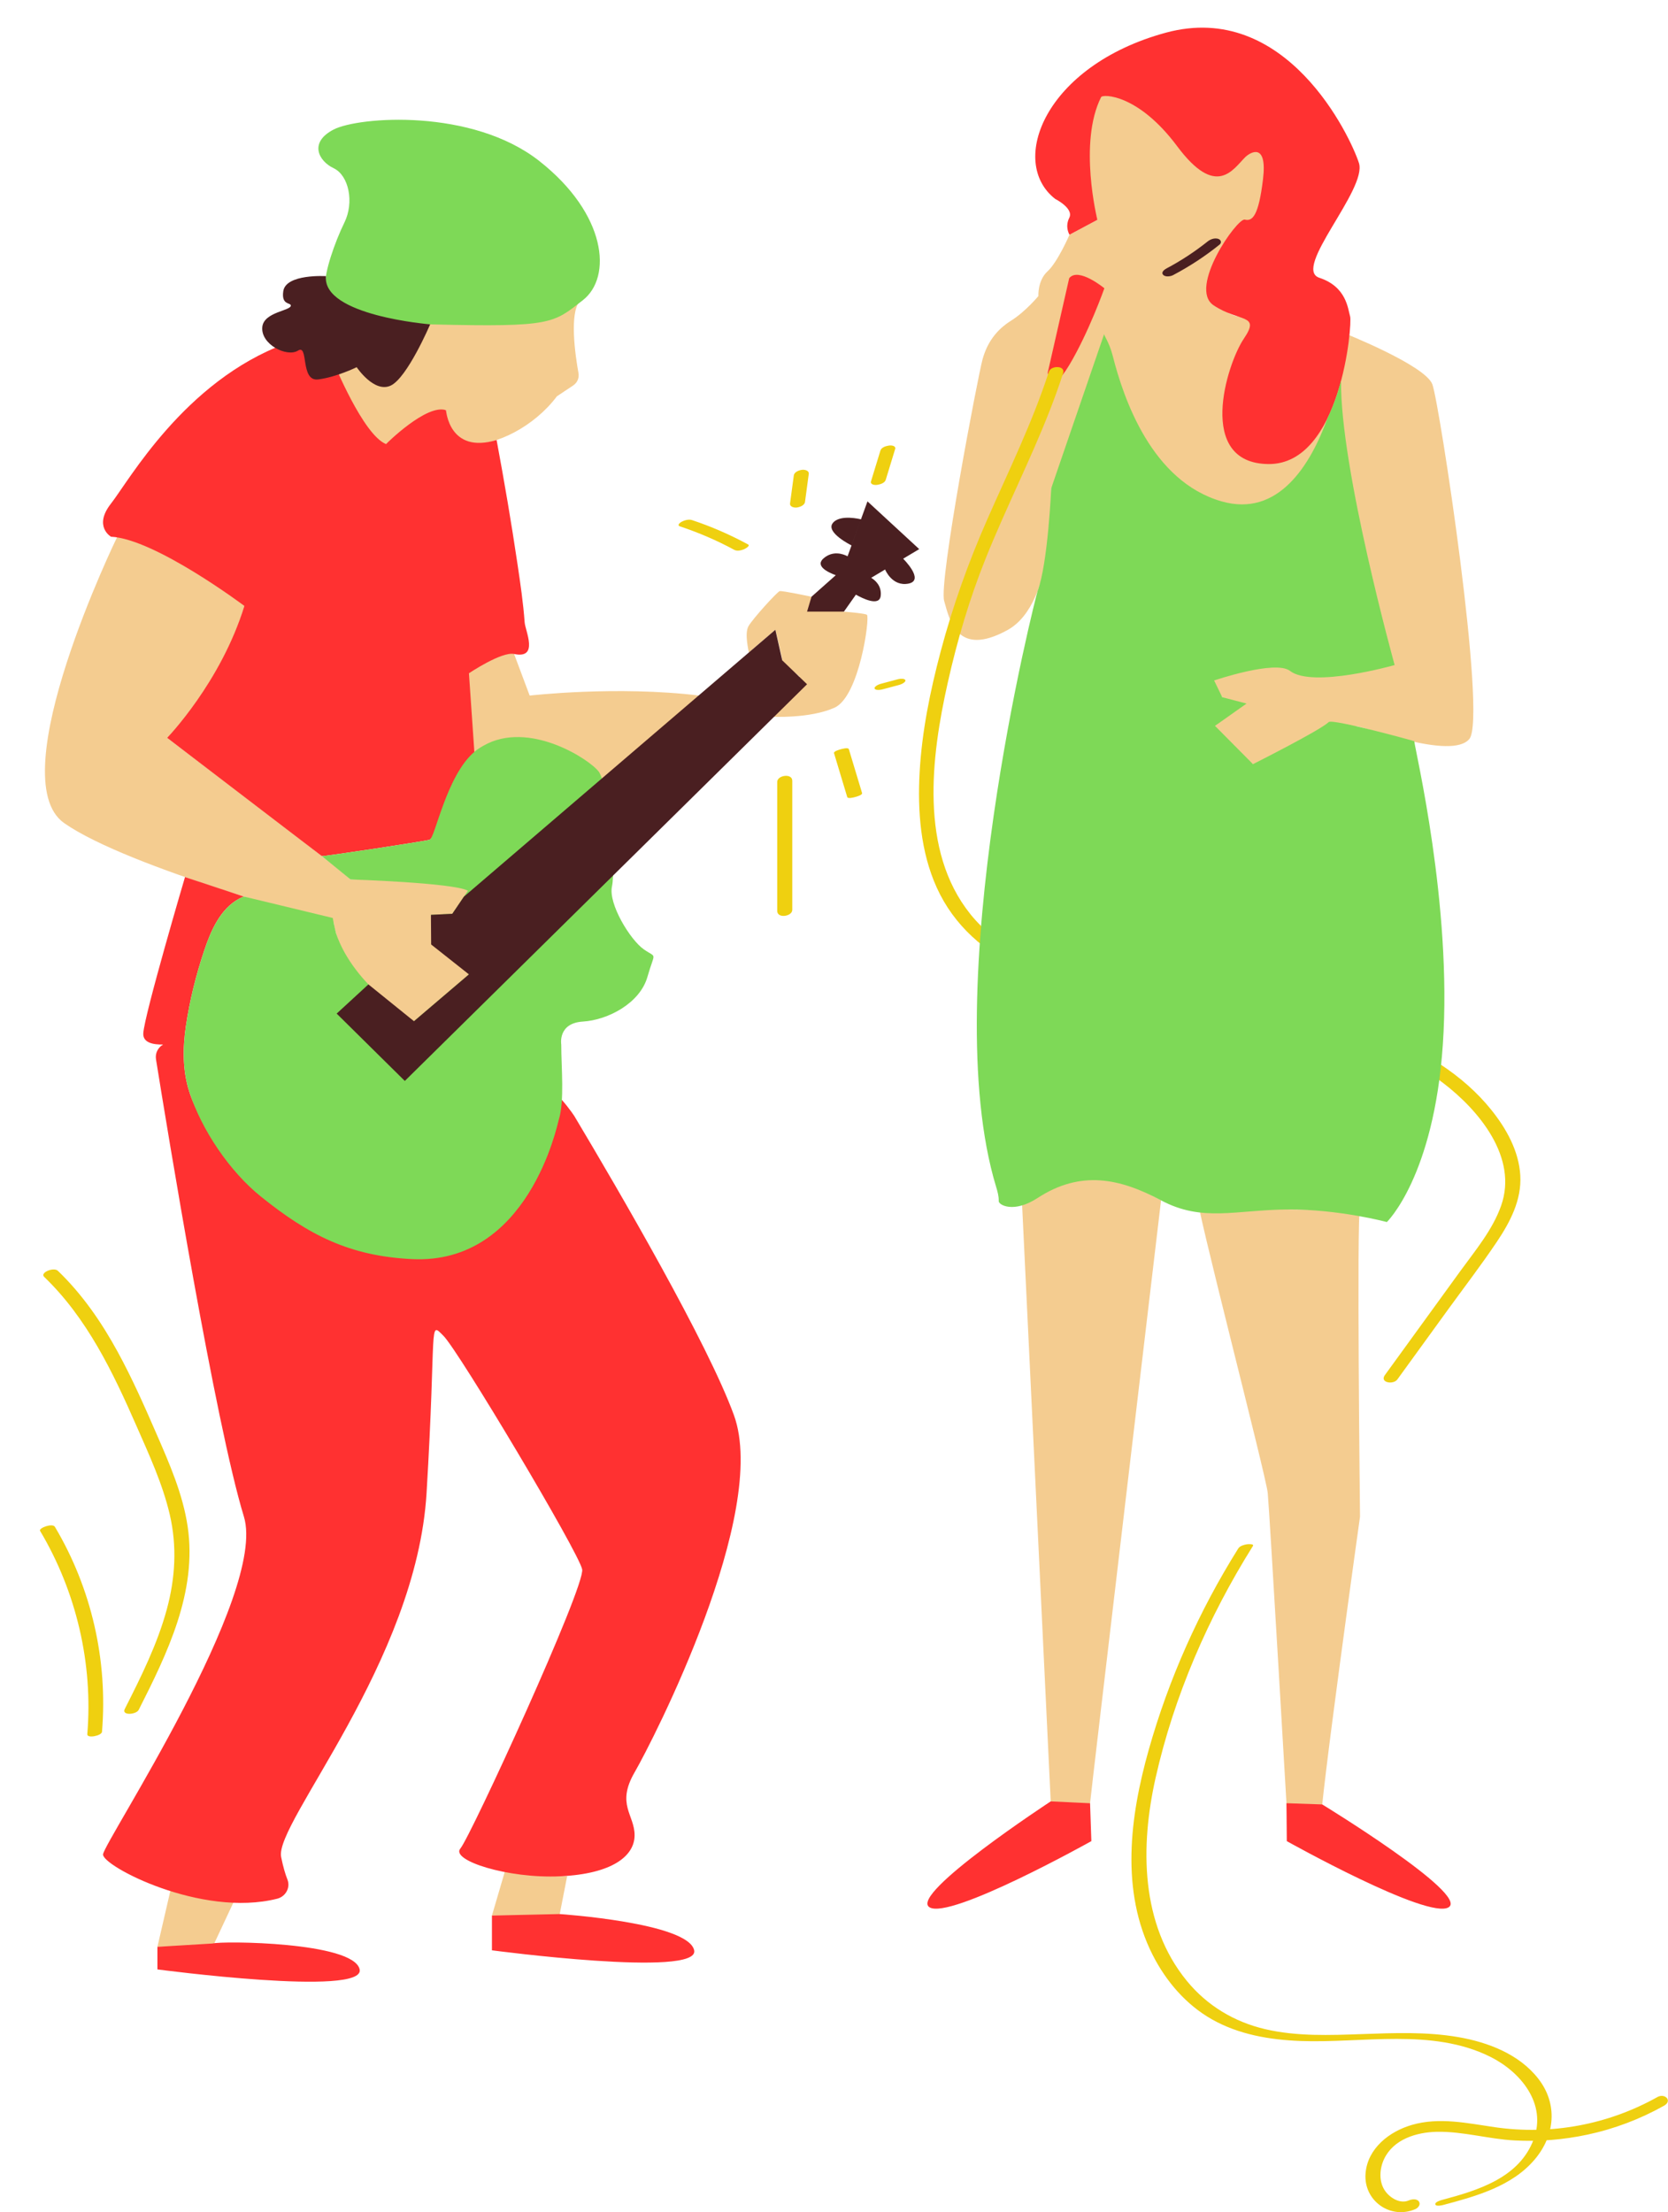 <?xml version="1.0" encoding="UTF-8" standalone="no"?><svg xmlns="http://www.w3.org/2000/svg" xmlns:xlink="http://www.w3.org/1999/xlink" fill="#000000" height="431.8" preserveAspectRatio="xMidYMid meet" version="1" viewBox="-7.8 -5.4 325.7 431.8" width="325.7" zoomAndPan="magnify"><defs><clipPath id="a"><path d="M 0 66 L 317.879 66 L 317.879 426.379 L 0 426.379 Z M 0 66"/></clipPath></defs><g><g id="change1_1"><path d="M 150.168 113.508 L 150.656 111.074 C 150.656 111.074 144.938 109.855 144.449 109.98 C 143.965 110.102 139.219 115.332 138.367 116.793 C 137.516 118.254 138.406 121.605 138.406 121.969 L 143.598 117.523 C 143.598 117.523 144.938 122.875 144.938 123.484 C 144.938 124.09 148.344 126.645 148.344 126.645 L 142.746 134.492 C 142.746 134.492 150.289 134.918 155.156 132.73 C 160.023 130.539 162.09 115.09 161.484 114.602 C 160.875 114.113 150.168 113.508 150.168 113.508 Z M 271.887 69.613 C 270.484 65.883 254.594 59.59 254.594 59.59 C 254.094 61.953 253.859 64.77 253.797 67.801 C 253.242 68.664 252.434 70.449 251.734 72.246 C 250.547 75.297 245.461 81.398 237.328 80.383 C 229.191 79.363 234.758 64.875 236.922 62.348 C 239.09 59.82 242.34 57.293 235.238 56.57 C 228.137 55.848 230.301 50.789 230.781 48.625 C 231.266 46.457 236.922 37.508 236.922 37.508 C 240.414 36.504 240.293 30.203 239.449 26.113 C 238.609 22.02 233.914 25.512 233.914 25.512 C 224.887 29.121 213.672 10.492 209.703 10.742 C 205.738 10.988 205.492 17.68 204.5 22.883 C 203.508 28.09 206.48 37.508 206.48 37.508 L 201.039 40.41 C 201.039 40.41 198.715 45.77 196.75 47.559 C 194.781 49.344 194.961 52.383 194.961 52.383 C 194.961 52.383 192.461 55.418 189.602 57.207 C 186.742 58.992 184.957 61.492 184.062 64.711 C 183.168 67.93 175.484 108.133 176.559 111.883 C 177.629 115.637 179.059 122.965 188.887 117.602 C 198.715 112.242 197.465 89.906 197.465 89.906 C 197.465 89.906 203.359 79.363 206.039 72.035 C 208.723 64.711 207.301 61.262 207.301 61.262 C 207.523 61.035 207.73 60.82 207.941 60.598 C 208.383 64.203 210.102 77.734 211.566 81.398 C 213.262 85.637 218.008 99.195 237.664 94.785 C 249.027 92.242 252.855 84.094 254.066 77.371 C 254.66 86.414 255.996 95.316 256.27 98.98 C 256.734 105.273 263.824 123.77 263.824 123.77 C 263.824 123.77 250.145 126.594 247.578 126.129 C 245.016 125.66 246.375 124.59 241.945 124.121 C 237.516 123.656 229.461 126.719 229.277 127.418 C 229.094 128.117 230.859 130.684 230.859 130.684 L 234.355 132.312 C 234.355 132.312 230.859 134.879 229.445 136.277 C 228.031 137.676 235.988 143.969 237.621 143.969 C 239.254 143.969 250.441 137.906 250.676 136.742 C 250.906 135.578 255.41 136.371 257.043 136.371 C 258.676 136.371 275.613 143.035 279.109 138.84 C 282.605 134.645 273.285 73.34 271.887 69.613 Z M 95.625 130.367 L 91.828 120.234 L 82.949 122.246 L 84.957 143.277 C 84.957 143.277 86.621 142.328 96.133 140.66 C 105.645 138.996 109.215 148.746 109.215 148.746 L 128.773 130.367 C 112.598 128.398 95.625 130.367 95.625 130.367 Z M 226.074 228.434 C 225.188 227.969 239.414 282.57 239.746 286.023 C 240.082 289.473 243.75 352.512 243.75 352.512 C 243.75 352.512 250.422 353.848 250.09 350.844 C 249.754 347.844 257.762 290.621 257.762 290.621 C 257.762 290.621 257.094 231.438 257.762 230.434 C 257.762 230.434 232.41 231.77 226.074 228.434 Z M 191.691 227.91 L 197.383 346.566 C 197.383 346.566 205.051 347.207 205.051 346.566 C 205.051 345.93 218.91 228.887 218.91 228.887 C 218.91 228.887 207.98 222.879 205.301 222.984 C 202.617 223.09 191.691 227.91 191.691 227.91 Z M 67.574 81.277 C 67.574 81.277 76.59 73.762 79.297 74.664 C 79.297 74.664 79.297 80.977 84.105 81.277 C 88.914 81.578 96.43 77.969 100.941 71.957 L 104.133 69.828 C 104.922 69.305 105.324 68.359 105.156 67.426 C 104.535 63.973 103.324 55.68 105.449 53.32 C 105.449 53.32 93.426 58.129 84.707 56.324 C 75.988 54.523 74.188 54.523 74.188 54.523 C 74.188 54.523 72.383 68.969 66.973 67.309 C 61.562 65.645 63.965 63.539 63.965 63.539 L 57.352 65.344 C 57.352 65.344 59.457 80.375 67.574 81.277 Z M 78.543 179.133 C 76.344 177.562 76.344 173.164 76.344 173.164 C 79.801 174.422 84.824 171.281 83.57 168.453 C 82.312 165.629 60.641 166.254 60.641 166.254 C 58.129 163.742 24.84 138.617 24.84 138.617 C 33.945 133.594 39.914 112.863 39.914 112.863 C 38.027 102.5 15.102 99.359 15.102 99.359 C 15.102 99.359 -7.824 146.469 4.738 155.262 C 17.301 164.055 57.352 174.734 57.352 174.734 C 58.773 183.527 67.551 192.637 71.633 193.895 C 75.719 195.148 83.766 184.785 83.766 184.785 C 83.766 184.785 80.742 180.703 78.543 179.133 Z M 90.953 359.309 L 88.258 368.484 L 101.441 368.484 L 102.941 360.809 C 102.941 360.809 93.652 361.105 90.953 359.309 Z M 25.762 362.379 L 38.219 365 L 33.723 374.59 L 22.938 374.59 L 25.762 362.379" fill="#f4cc90"/></g><g id="change2_1"><path d="M 200.977 48.895 L 196.789 67.309 C 196.789 67.309 197.16 72.238 200.977 65.875 C 204.789 59.516 207.844 50.867 207.844 50.867 C 207.844 50.867 202.762 46.664 200.977 48.895 Z M 101.496 368.195 L 88.258 368.484 L 88.258 375.27 C 88.258 375.27 128.902 380.668 127.746 375.27 C 126.59 369.871 101.496 368.195 101.496 368.195 Z M 33.727 373.941 L 22.938 374.59 L 22.938 379 C 22.938 379 63.582 384.398 62.426 379 C 61.27 373.602 35.43 373.414 33.727 373.941 Z M 250.383 346.797 L 243.402 346.559 L 243.465 353.961 C 243.465 353.961 271.086 369.406 275.082 366.863 C 279.078 364.32 250.383 346.797 250.383 346.797 Z M 197.367 346.203 C 197.367 346.203 169.688 364.32 173.684 366.863 C 177.68 369.406 205.301 353.961 205.301 353.961 L 205.051 346.566 Z M 255.832 56.371 C 255.387 54.879 255.152 50.578 249.812 48.816 C 244.469 47.051 259.207 31.578 257.551 26.418 C 255.891 21.262 243.363 -5.449 219.785 0.996 C 196.203 7.445 189.02 26.234 198.23 33.418 C 198.23 33.418 201.914 35.262 200.996 37.102 C 200.074 38.945 201.039 40.41 201.039 40.41 L 206.48 37.508 C 206.48 37.508 202.711 22.465 207.211 13.547 C 207.504 12.961 214.398 12.879 222.055 23.137 C 229.703 33.391 232.953 27.656 235.34 25.285 C 236.316 24.316 239.688 22.297 238.824 29.539 C 237.961 36.781 236.742 37.836 235.262 37.465 C 233.781 37.098 224.121 50.824 229.18 54.199 C 234.238 57.57 238.41 55.785 235.078 60.703 C 231.742 65.621 225.668 85.027 239.863 85.176 C 254.059 85.324 256.281 57.863 255.832 56.371 Z M 104.34 212.426 C 103.969 211.809 101.746 208.84 101.168 208.641 C 100.379 208.367 101.078 210.816 100.117 211.332 C 98.84 212.02 99.234 212.586 99.141 213.566 C 98.234 222.816 93.938 235.441 77.527 237.594 C 65.387 239.184 53.43 234.078 44.109 226.586 C 38.07 221.727 31.531 215.152 29.133 207.598 C 27.844 203.535 27.871 199.16 28.488 194.945 C 29.223 189.922 30.496 184.816 32.117 180.004 C 33.387 176.238 35.223 171.98 38.906 170.004 C 39.203 169.848 39.508 169.707 39.824 169.598 L 28.324 165.789 C 28.324 165.789 20.414 192.562 20.18 196.273 C 20.066 198.094 22.031 198.516 24.055 198.477 C 23.066 199.031 22.465 200.16 22.66 201.363 C 24.879 215.172 34.234 272.359 39.824 290.617 C 44.457 305.754 12.527 354.109 12.32 356.543 C 12.129 358.781 31.48 368.945 46.324 365.199 C 47.98 364.781 48.957 363.023 48.32 361.438 C 47.918 360.438 47.492 359.027 47.094 357.047 C 45.773 350.441 73.512 319.02 75.492 286.023 C 77.477 253.027 75.824 252.363 78.797 255.34 C 81.77 258.309 105.215 297.605 105.875 300.906 C 106.535 304.211 84.082 353.082 82.098 355.395 C 80.117 357.707 91.344 361.301 101.582 360.824 C 111.82 360.348 116.113 356.824 116.113 352.809 C 116.113 348.789 112.48 346.809 116.113 340.535 C 119.742 334.262 142.465 289.945 135.508 270.812 C 130.414 256.805 113.195 227.25 104.34 212.426 Z M 13.875 92.887 C 17.379 88.426 28.211 68.996 47.957 61.672 C 47.957 61.672 52.945 60.199 52.52 61.672 C 52.09 63.141 54.043 67.262 57.352 65.344 C 57.352 65.344 63.09 79.465 67.574 81.277 C 67.574 81.277 75.484 73.359 79.297 74.664 C 79.297 74.664 79.863 83.305 89.168 80.48 C 90.664 88.531 92.051 96.613 93.25 104.719 C 93.809 108.488 94.371 112.27 94.645 116.078 C 94.762 117.715 97.488 123.285 92.582 122.246 C 90.141 121.73 83.766 126.012 83.766 126.012 L 84.957 143.277 C 84.957 143.277 77.148 158.184 76.09 158.504 C 75.031 158.82 55.203 161.824 55.031 161.691 C 54.859 161.559 24.84 138.617 24.84 138.617 C 24.84 138.617 35.371 127.742 39.914 112.863 C 39.914 112.863 22.477 99.777 13.875 99.359 C 13.875 99.359 10.371 97.348 13.875 92.887" fill="#ff3131"/></g><g clip-path="url(#a)" id="change3_1"><path d="M 164.566 129.141 C 165.609 128.863 166.648 128.586 167.691 128.309 C 168.023 128.219 168.395 128.078 168.672 127.871 C 168.777 127.793 169.066 127.559 168.992 127.371 C 168.91 127.168 168.656 127.113 168.465 127.098 C 168.105 127.066 167.742 127.117 167.398 127.211 C 166.355 127.488 165.316 127.766 164.273 128.047 C 163.945 128.133 163.57 128.273 163.293 128.48 C 163.188 128.559 162.898 128.797 162.973 128.98 C 163.055 129.184 163.309 129.238 163.5 129.258 C 163.855 129.285 164.223 129.234 164.566 129.141 Z M 155.055 141.609 C 155.914 144.465 156.773 147.316 157.633 150.168 C 157.754 150.562 158.941 150.234 159.188 150.168 C 159.398 150.109 160.648 149.781 160.531 149.391 C 159.672 146.539 158.812 143.688 157.953 140.836 C 157.832 140.438 156.641 140.766 156.398 140.836 C 156.188 140.895 154.938 141.223 155.055 141.609 Z M 143.965 147.211 C 143.965 155.609 143.965 164.008 143.965 172.406 C 143.965 173.926 146.902 173.492 146.902 172.188 C 146.902 163.789 146.902 155.391 146.902 146.988 C 146.902 145.473 143.965 145.906 143.965 147.211 Z M 165.152 88.254 C 165.77 86.23 166.391 84.203 167.008 82.184 C 167.078 81.953 166.898 81.758 166.715 81.664 C 166.445 81.531 166.043 81.523 165.762 81.566 C 165.191 81.652 164.305 81.914 164.113 82.547 C 163.492 84.57 162.875 86.594 162.254 88.617 C 162.188 88.848 162.367 89.039 162.551 89.133 C 162.816 89.27 163.223 89.273 163.504 89.234 C 164.074 89.148 164.957 88.887 165.152 88.254 Z M 149.387 92.566 C 149.633 90.75 149.879 88.93 150.121 87.113 C 150.215 86.434 149.328 86.238 148.82 86.301 C 148.246 86.371 147.297 86.699 147.203 87.395 C 146.957 89.211 146.711 91.031 146.469 92.848 C 146.375 93.527 147.258 93.723 147.77 93.66 C 148.344 93.59 149.293 93.262 149.387 92.566 Z M 138.277 100.871 C 134.77 98.969 131.109 97.371 127.32 96.113 C 126.688 95.902 125.852 96.145 125.285 96.445 C 124.98 96.609 124.328 97.129 124.969 97.34 C 128.625 98.559 132.176 100.078 135.562 101.914 C 136.125 102.219 136.883 102.039 137.449 101.82 C 137.602 101.762 138.789 101.148 138.277 100.871 Z M 0.023 293.395 C 7.102 305.281 10.391 319.285 9.246 333.082 C 9.172 333.977 12.051 333.395 12.117 332.621 C 13.273 318.695 10.078 304.637 2.922 292.617 C 2.445 291.816 -0.289 292.863 0.023 293.395 Z M 0.824 243.828 C 9.188 251.859 14.246 262.426 18.84 272.902 C 21.312 278.539 23.949 284.211 25.352 290.234 C 26.785 296.398 26.43 302.613 24.777 308.695 C 22.926 315.523 19.742 321.891 16.559 328.176 C 15.891 329.496 18.801 329.289 19.285 328.336 C 24.871 317.305 30.727 305.32 28.848 292.59 C 27.91 286.23 25.289 280.281 22.742 274.43 C 20.395 269.031 18.012 263.641 15.188 258.473 C 12.027 252.688 8.27 247.223 3.5 242.641 C 2.695 241.867 -0.051 242.988 0.824 243.828 Z M 267.293 424.086 C 265.594 424.82 263.609 423.602 262.652 422.219 C 261.406 420.418 261.559 417.941 262.453 416.027 C 264.281 412.137 268.797 410.77 272.789 410.695 C 277.887 410.602 282.895 412.117 287.977 412.383 C 292.73 412.633 297.492 412.246 302.148 411.254 C 307.387 410.141 312.453 408.223 317.121 405.605 C 318.84 404.645 317.285 403.102 315.844 403.906 C 306.195 409.312 295.059 411.375 284.117 409.801 C 278.738 409.023 273.234 407.785 267.871 409.355 C 263.492 410.637 259.285 413.895 258.848 418.738 C 258.363 424.082 263.648 427.906 268.574 425.785 C 269.117 425.551 269.66 424.879 269.262 424.301 C 268.844 423.695 267.852 423.848 267.293 424.086 Z M 233.984 296.844 C 226.34 309.035 220.414 322.289 216.504 336.145 C 212.836 349.141 210.938 363.688 217.281 376.191 C 219.891 381.324 223.793 385.887 228.84 388.742 C 234.094 391.719 240.133 392.738 246.098 392.969 C 258.262 393.434 271.797 390.395 283.18 396.043 C 289.133 399 294.258 405.203 291.68 412.145 C 288.879 419.68 280.816 422.113 273.785 423.988 C 273.496 424.066 272.344 424.398 272.469 424.867 C 272.594 425.328 273.809 425.031 274.047 424.969 C 280.422 423.266 287.445 421.336 291.879 416.086 C 295.848 411.391 296.422 405.262 292.566 400.32 C 288.832 395.531 282.738 393.207 276.926 392.207 C 270.738 391.145 264.43 391.402 258.188 391.621 C 251.879 391.844 245.426 392.105 239.23 390.656 C 233.195 389.246 227.898 386.062 223.961 381.258 C 214.863 370.164 214.844 354.953 217.844 341.621 C 221.445 325.629 228.152 310.219 236.848 296.355 C 237.145 295.883 235.809 296.004 235.676 296.023 C 235.117 296.113 234.309 296.324 233.984 296.844 Z M 197.012 67.141 C 197.41 65.914 200.297 65.883 199.781 67.473 C 198.988 69.918 198.113 72.34 197.176 74.734 C 193.359 84.473 188.602 93.812 184.699 103.516 C 181.527 111.398 179.109 119.598 177.254 127.887 C 174.023 142.301 171.707 160.598 181.672 173.016 C 187.066 179.742 195.273 183.145 203.492 184.953 C 212.645 186.965 222.066 187.449 231.32 188.805 C 241.652 190.312 252.055 192.469 261.773 196.352 C 269.953 199.621 277.848 204.305 283.418 211.258 C 286.348 214.91 288.785 219.277 289.059 224.039 C 289.336 228.832 287.055 233.156 284.457 237.02 C 281.41 241.547 278.074 245.898 274.867 250.316 C 271.594 254.824 268.32 259.336 265.051 263.848 C 264.266 264.926 261.543 264.48 262.621 262.992 C 264.262 260.738 265.898 258.48 267.531 256.227 C 270.805 251.715 274.078 247.203 277.352 242.691 C 280.266 238.676 283.645 234.664 285.316 229.926 C 288.637 220.523 281 211.328 273.98 205.973 C 266.531 200.285 257.578 196.949 248.598 194.555 C 238.285 191.805 227.715 190.48 217.137 189.285 C 208.625 188.32 199.871 187.23 191.945 183.797 C 184.535 180.586 178.465 175.246 175.105 167.828 C 171.941 160.828 171.348 152.883 171.773 145.301 C 172.219 137.352 173.824 129.496 175.863 121.816 C 178.219 112.934 181.281 104.375 184.984 95.965 C 189.184 86.438 193.789 77.062 197.012 67.141" fill="#efd010"/></g><g id="change4_1"><path d="M 118.617 185.281 C 117.156 190.402 110.938 193.695 106.004 193.996 C 101.066 194.301 101.793 198.48 101.793 198.48 C 101.793 203.059 102.457 209.492 101.301 213.191 C 101.02 214.09 95.414 241.496 72.617 240.359 C 60.391 239.75 52.441 235.633 43.125 228.137 C 37.086 223.281 31.531 215.152 29.133 207.598 C 27.844 203.535 27.871 199.16 28.488 194.945 C 29.223 189.922 30.496 184.816 32.117 180.004 C 33.387 176.238 35.223 171.98 38.906 170.004 C 39.203 169.848 39.508 169.707 39.824 169.598 L 39.773 169.578 L 57.172 173.773 L 57.352 174.734 L 57.797 176.719 C 61.301 187.188 73.035 193.926 73.035 193.926 L 83.766 184.785 L 77.504 177.961 L 76.344 173.164 L 80.52 172.953 L 83.57 168.453 C 80.777 166.895 60.641 166.254 60.641 166.254 L 55.031 161.691 C 55.203 161.824 75.031 158.82 76.09 158.504 C 77.148 158.184 79.344 146.027 84.824 141.352 C 85.348 140.902 85.949 140.523 86.582 140.16 C 95.426 135.074 107.367 142.816 109.137 145.246 C 110.902 147.68 112.543 163.723 111.695 167.617 C 110.957 171.02 115.258 178.039 117.898 179.887 C 120.535 181.73 120.082 180.16 118.617 185.281 Z M 57.352 27.434 C 60.309 28.832 61.395 34.078 59.453 38.031 C 57.512 41.98 55.496 47.98 55.797 49.945 C 55.797 49.945 53.594 57.367 76.812 57.926 C 100.031 58.484 100.223 57.703 106.004 53.199 C 111.781 48.695 110.664 36.383 97.516 26.035 C 84.367 15.684 62.23 17.363 57.352 19.879 C 52.473 22.398 54.398 26.035 57.352 27.434 Z M 268.363 139.273 C 268.359 139.23 252.379 134.844 251.648 135.539 C 249.926 137.188 236.859 143.75 236.859 143.75 L 229.445 136.277 L 235.602 131.926 L 230.859 130.684 L 229.277 127.418 C 229.277 127.418 241.223 123.344 244.086 125.547 C 248.531 128.973 264.523 124.406 264.523 124.406 C 264.523 124.406 253.852 85.953 254.059 68.926 C 253.406 71.379 252.543 73.898 251.422 76.207 C 248.121 85.309 241.836 95.648 230.73 92.461 C 217.066 88.539 211.594 72.387 209.492 64.113 C 208.73 61.109 207.609 60.035 207.836 59.703 L 197.465 89.906 C 197.465 89.906 196.832 104.578 194.805 109.969 C 194.473 110.855 174.922 187.477 186.707 226.254 C 186.984 227.16 187.246 228.094 187.215 229.043 C 187.191 229.789 190.141 231.469 194.805 228.43 C 203.223 222.945 210.867 224.59 218.91 228.887 C 226.957 233.188 233.473 230.754 243.543 230.672 C 253.613 230.594 263 233.125 263 233.125 C 263 233.125 272.164 224.332 273.934 198.48 C 275.797 171.266 268.465 140.848 268.363 139.273" fill="#7ed957"/></g><g id="change5_1"><path d="M 230.023 41.203 C 229.305 41.012 228.531 41.309 227.977 41.754 C 226.801 42.695 225.438 43.68 224.117 44.547 C 223.43 44.996 222.73 45.434 222.02 45.852 C 221.324 46.262 220.629 46.652 220.051 46.953 C 219.648 47.164 218.855 47.688 219.305 48.223 C 219.711 48.711 220.758 48.566 221.238 48.312 C 224.465 46.613 227.492 44.633 230.332 42.348 C 230.836 41.945 230.578 41.352 230.023 41.203 Z M 68.504 69.855 C 71.746 68.32 76.195 57.906 76.195 57.906 C 76.195 57.906 55.09 56.219 55.848 48.5 C 55.848 48.5 48.027 48.012 47.516 51.426 C 47.109 54.141 48.898 53.645 48.984 54.199 C 49.152 55.262 43.719 55.438 43.418 58.422 C 43.078 61.836 48.254 64.387 50.387 63.031 C 52.52 61.672 50.758 69.121 54.34 68.66 C 57.922 68.199 61.848 66.273 61.848 66.273 C 61.848 66.273 65.262 71.391 68.504 69.855 Z M 161.586 92.461 L 157.703 103.176 C 156.766 102.695 154.855 102.047 153.07 103.531 C 151.219 105.066 153.906 106.328 155.395 106.871 L 150.656 111.074 L 149.789 113.984 L 156.984 113.984 L 159.328 110.668 C 160.445 111.305 163.941 113.113 164.172 110.871 C 164.379 108.891 163.023 107.809 162.312 107.379 L 165.027 105.758 C 165.027 105.758 166.387 109.148 169.605 108.508 C 172.828 107.863 168.555 103.652 168.555 103.652 L 171.688 101.777 Z M 143.598 117.523 L 82.777 169.621 L 80.52 172.953 L 76.344 173.164 L 76.387 178.949 L 83.766 184.785 L 73.035 193.926 L 64.137 186.738 L 57.938 192.438 L 71.246 205.582 L 149.789 128.156 L 144.938 123.484 Z M 154.789 96.727 C 156.172 94.887 160.316 95.965 160.316 95.965 L 160.18 96.344 L 158.473 101.059 C 158.473 101.059 153.41 98.566 154.789 96.727" fill="#4a1f21"/></g></g></svg>